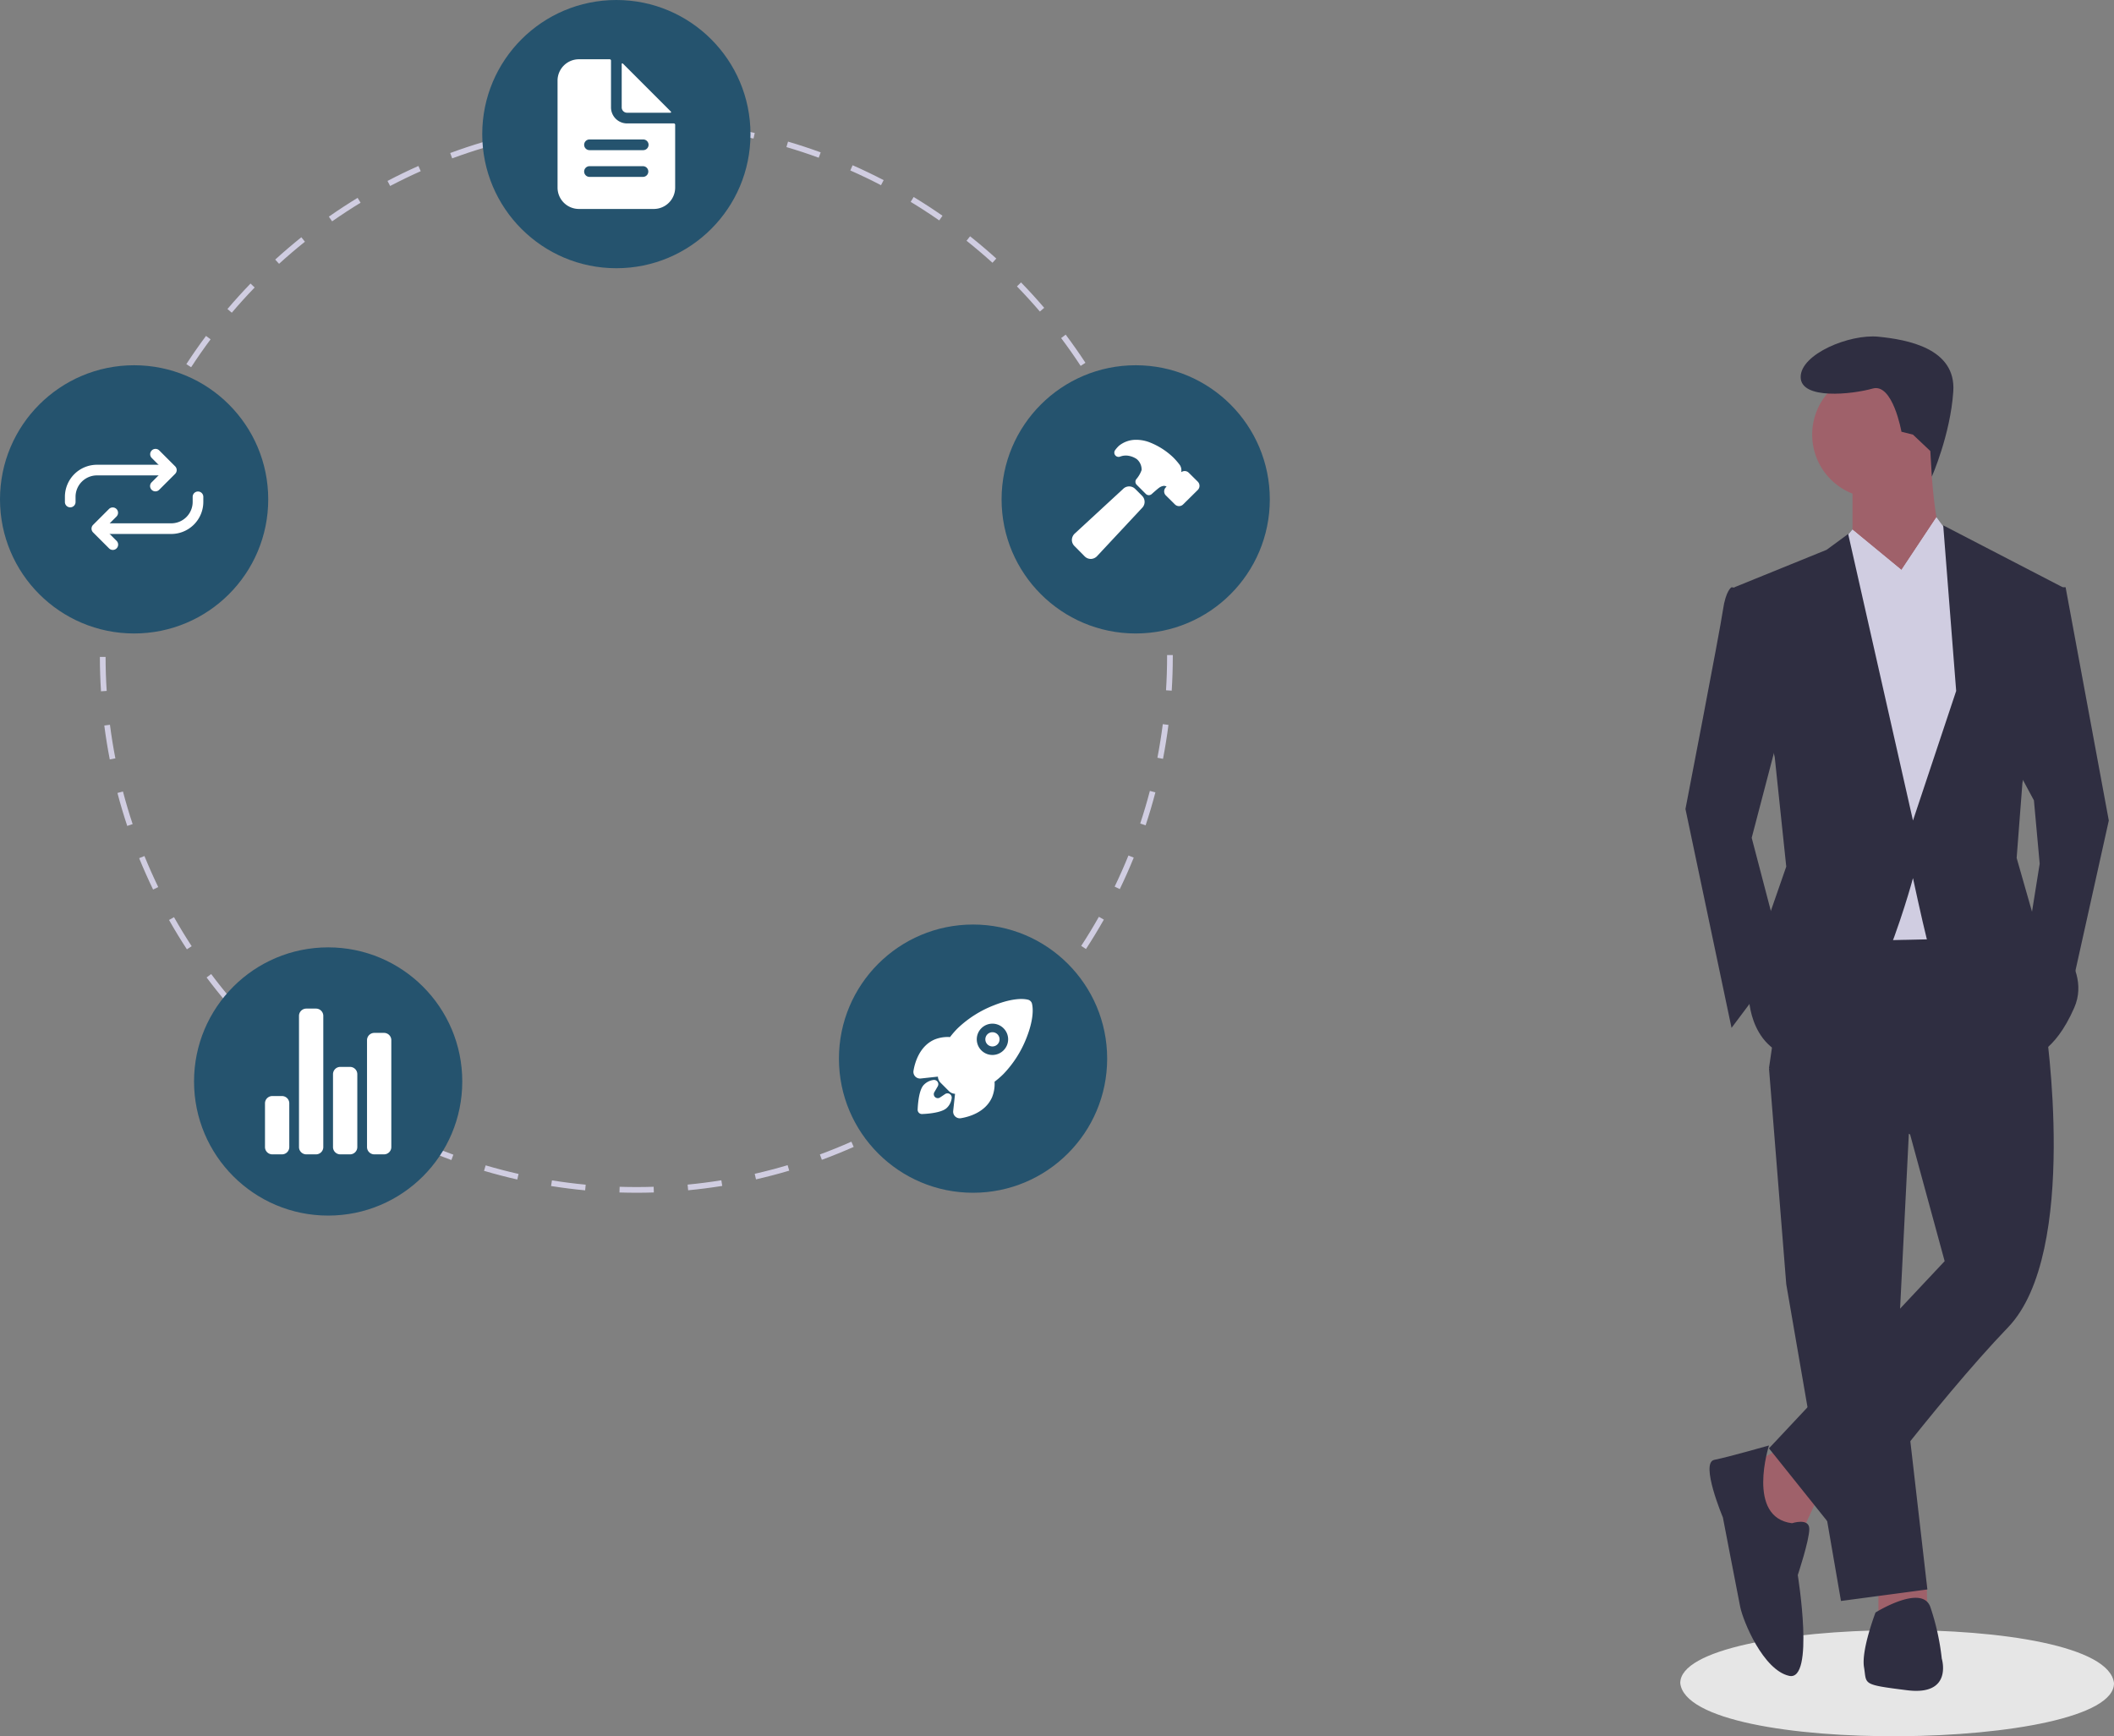 <svg height="608.466" viewBox="0 0 740.84 608.466" width="740.84" xmlns="http://www.w3.org/2000/svg"><rect x="0" y="0" width="740.84" height="608.466" fill="#808080" stroke="none"/><path d="m970.42 735.63c.226 23.706-149.154 25.878-152.0.002-.226-23.704 149.154-25.876 152-.002z" fill="#e6e6e6" transform="translate(-229.58 -145.767)"/><path d="m623.966 507.569-11.102 6.055 7.065 23.213 11.101 1.009 6.056-13.12z" fill="#9f616a"/><path d="m658.28 553.994v11.101l17.157-1.009-.239-9.143z" fill="#9f616a"/><path d="m619.929 374.348 6.055 75.694 19.176 111.016 30.277-4.037-10.092-87.804 4.037-80.739z" fill="#2f2e41"/><path d="m930.248 463.598-72.666 1.009-8.074 55.508 49.453 23.213 12.111 44.407-61.564 65.601 24.222 30.277s34.314-46.425 59.545-72.666 13.12-105.971 13.12-105.971z" fill="#2f2e41" transform="translate(-229.58 -145.767)"/><circle cx="657.271" cy="152.315" fill="#9f616a" r="22.203"/><path d="m878.777 313.221v22.203l15.139 24.222s23.213-17.157 18.166-21.194-6.055-35.324-6.055-35.324z" fill="#9f616a" transform="translate(-229.58 -145.767)"/><path d="m649.197 185.62-15.139 18.166 6.056 126.155 47.434-1.009 8.074-110.007-10.092-28.259-6.923-9.419-12.253 18.502z" fill="#d0cde1"/><path d="m854.555 396.988-11.102 42.388 11.102 42.388-18.166 24.222-16.148-76.703s12.111-62.573 13.12-69.638 3.028-8.074 3.028-8.074l8.074 1.009z" fill="#2f2e41" transform="translate(-229.58 -145.767)"/><path d="m705.714 267.368 7.065 13.121 2.019 22.203-4.037 25.231 14.129 23.213 14.129-63.583-15.138-81.749h-6.056z" fill="#2f2e41"/><path d="m849.509 652.327s-14.129 4.037-19.176 5.046 3.028 20.185 3.028 20.185 5.046 26.24 6.055 31.287 8.074 22.203 17.157 24.222 3.028-35.324 3.028-35.324 4.037-12.111 4.037-16.148-6.055-2.018-6.055-2.018c-16.148-2.018-8.074-27.25-8.074-27.25z" fill="#2f2e41" transform="translate(-229.58 -145.767)"/><path d="m882.814 730.039c1.009 6.055-1.009 6.055 15.139 8.074s12.111-11.102 12.111-11.102a84.8 84.8 0 0 0 -4.037-18.166c-3.028-8.074-19.176 2.018-19.176 2.018s-5.046 13.12-4.037 19.176z" fill="#2f2e41" transform="translate(-229.58 -145.767)"/><path d="m906.053 303.833.526 8.976s6.512-14.727 7.522-29.865-16.148-18.166-26.24-19.176-27.25 6.055-27.25 14.129 18.166 6.055 25.231 4.037 10.092 15.139 10.092 15.139l4.037 1.009z" fill="#2f2e41" transform="translate(-229.58 -145.767)"/><path d="m643.24 192.767 5.957-7.147 17.157 14.129-17.157 12.111z" fill="#d0cde1"/><path d="m685.53 190.666-7.065-9.083-12.111 18.166 15.139 11.102z" fill="#d0cde1"/><path d="m851.527 411.117 4.037 38.351-8.074 23.213-5.046 22.203s0 21.194 20.185 22.203 37.342-63.582 37.342-63.582 3.028 14.129 5.046 22.203 36.333 40.37 36.333 40.37 8.074-1.009 15.139-17.157-14.129-31.287-14.129-31.287l-6.056-21.194 2.018-26.24 14.13-68.629-41.884-21.699 4.542 58.032-15.139 45.416-22.708-100.42-7.569 5.551-32.296 13.12z" fill="#2f2e41" transform="translate(-229.58 -145.767)"/><path d="m452.664 563.767c-1.996-.016-4.014-.029-5.997-.091l.062-1.999c1.962.061 3.968.088 5.936.09 1.976 0 3.99-.032 5.987-.097l.064 1.998c-2.02.065-4.055.099-6.052.099zm-18.019-.845c-3.981-.377-8.002-.888-11.951-1.518l.315-1.975c3.906.623 7.884 1.129 11.824 1.502zm36.092-.021-.19-1.99c3.938-.377 7.916-.888 11.822-1.517l.318 1.975c-3.949.636-7.969 1.151-11.95 1.532zm-59.873-3.778c-3.898-.884-7.821-1.907-11.658-3.041l.567-1.918c3.796 1.122 7.676 2.134 11.533 3.008zm83.648-.05-.444-1.949c3.866-.882 7.745-1.898 11.53-3.022l.569 1.918c-3.826 1.136-7.747 2.163-11.655 3.054zm-106.745-6.776c-3.762-1.382-7.525-2.903-11.187-4.523l.81-1.828c3.622 1.602 7.345 3.107 11.066 4.475zm129.833-.078-.691-1.877c3.699-1.362 7.409-2.867 11.028-4.473l.812 1.828c-3.659 1.623-7.409 3.145-11.148 4.522zm-151.887-9.68c-3.54-1.848-7.075-3.84-10.506-5.92l1.037-1.711c3.395 2.06 6.892 4.029 10.395 5.857zm173.873-.073-.926-1.772c3.494-1.827 6.983-3.797 10.369-5.854l1.039 1.709c-3.423 2.08-6.949 4.07-10.482 5.918zm-194.481-12.427c-3.279-2.288-6.528-4.715-9.659-7.211l1.247-1.564c3.098 2.471 6.313 4.871 9.557 7.135zm215.05-.071-1.146-1.639c3.243-2.267 6.454-4.667 9.544-7.135l1.248 1.562c-3.123 2.494-6.368 4.92-9.646 7.211zm-233.887-14.953c-2.964-2.69-5.878-5.51-8.66-8.378l1.436-1.393c2.752 2.838 5.636 5.627 8.569 8.29zm252.702-.069-1.346-1.48c2.926-2.657 5.807-5.448 8.563-8.293l1.436 1.391c-2.785 2.876-5.697 5.696-8.653 8.383zm-269.469-17.219c-2.595-3.043-5.125-6.208-7.521-9.407l1.601-1.199c2.371 3.166 4.874 6.298 7.442 9.308zm286.228-.083-1.521-1.297c2.567-3.013 5.071-6.148 7.441-9.318l1.602 1.197c-2.396 3.204-4.926 6.373-7.521 9.418zm-300.654-19.191c-2.188-3.351-4.293-6.811-6.258-10.284l1.741-.984c1.943 3.437 4.027 6.86 6.192 10.175zm315.083-.108-1.676-1.092c2.166-3.321 4.249-6.751 6.193-10.195l1.742.982c-1.965 3.482-4.071 6.949-6.26 10.305zm-326.926-20.838c-1.74-3.6-3.384-7.299-4.886-10.996l1.853-.752c1.486 3.656 3.113 7.316 4.834 10.877zm338.772-.156-1.801-.869c1.721-3.566 3.348-7.236 4.836-10.91l1.854.75c-1.504 3.714-3.148 7.425-4.889 11.029zm-347.834-22.142c-1.265-3.799-2.421-7.685-3.436-11.55l1.935-.508c1.003 3.823 2.147 7.668 3.398 11.425zm356.889-.212-1.898-.629c1.244-3.753 2.384-7.599 3.385-11.43l1.936.506c-1.013 3.873-2.164 7.76-3.422 11.553zm-363.008-23.082c-.764-3.924-1.411-7.925-1.922-11.893l1.983-.256c.506 3.926 1.145 7.884 1.901 11.766zm369.099-.22-1.963-.379c.75-3.881 1.386-7.841 1.887-11.77l1.984.254c-.507 3.971-1.149 7.973-1.908 11.895zm-372.177-23.663c-.256-3.986-.389-8.038-.393-12.043l2-.002c.004 3.963.135 7.972.389 11.916zm375.228-.224-1.996-.127c.249-3.94.375-7.949.375-11.913l-.001-.438h2l.001.432c0 4.013-.128 8.063-.379 12.047zm-373.259-23.735-1.996-.123c.248-3.994.627-8.029 1.128-11.994l1.984.25c-.496 3.924-.871 7.916-1.116 11.867zm371.236-.656c-.26-3.953-.649-7.944-1.158-11.862l1.982-.258c.515 3.96.909 7.993 1.172 11.989zm-368.247-22.98-1.964-.378c.754-3.925 1.648-7.879 2.655-11.751l1.936.503c-.996 3.831-1.88 7.742-2.626 11.626zm365.171-.645c-.762-3.886-1.66-7.794-2.668-11.617l1.934-.51c1.02 3.864 1.927 7.814 2.697 11.742zm-359.173-22.414-1.899-.627c1.255-3.8 2.653-7.612 4.154-11.331l1.855.749c-1.485 3.678-2.868 7.449-4.109 11.209zm353.095-.624c-1.256-3.754-2.649-7.514-4.143-11.177l1.852-.755c1.51 3.702 2.919 7.503 4.188 11.297zm-344.161-21.503-1.803-.867c1.735-3.606 3.611-7.205 5.575-10.695l1.743.981c-1.944 3.453-3.799 7.013-5.516 10.581zm335.172-.545c-1.723-3.551-3.585-7.098-5.538-10.542l1.74-.986c1.974 3.48 3.856 7.066 5.597 10.656zm-323.475-20.239-1.677-1.091c2.181-3.353 4.501-6.68 6.895-9.89l1.604 1.195c-2.368 3.176-4.664 6.468-6.821 9.785zm311.732-.471c-2.164-3.305-4.466-6.587-6.843-9.754l1.6-1.2c2.402 3.201 4.729 6.518 6.917 9.858zm-297.48-18.641-1.523-1.295c2.59-3.047 5.313-6.051 8.094-8.928l1.438 1.39c-2.751 2.846-5.445 5.818-8.009 8.833zm283.185-.412c-2.571-3.006-5.274-5.97-8.032-8.808l1.434-1.394c2.788 2.868 5.52 5.863 8.118 8.901zm-266.623-16.725-1.347-1.479c2.959-2.696 6.042-5.328 9.16-7.823l1.25 1.562c-3.085 2.469-6.135 5.073-9.063 7.74zm250.011-.363c-2.933-2.655-5.99-5.251-9.09-7.717l1.246-1.565c3.132 2.493 6.223 5.117 9.186 7.8zm-231.413-14.523-1.147-1.638c3.272-2.293 6.663-4.511 10.078-6.591l1.041 1.708c-3.378 2.058-6.733 4.252-9.971 6.521zm212.758-.318c-3.256-2.266-6.621-4.453-10.003-6.499l1.035-1.711c3.418 2.068 6.82 4.278 10.11 6.568zm-192.424-12.069-.929-1.771c3.536-1.854 7.18-3.619 10.831-5.245l.813 1.827c-3.612 1.608-7.217 3.354-10.716 5.189zm172.02-.274c-3.512-1.828-7.131-3.566-10.758-5.166l.808-1.83c3.665 1.617 7.324 3.374 10.874 5.221zm-150.281-9.401-.694-1.876c3.75-1.387 7.595-2.67 11.429-3.813l.571 1.917c-3.793 1.13-7.597 2.4-11.306 3.772zm128.452-.227c-3.717-1.36-7.526-2.616-11.32-3.732l.564-1.919c3.835 1.128 7.685 2.398 11.443 3.773zm-105.62-6.58-.446-1.949c3.891-.892 7.869-1.668 11.824-2.311l.32 1.975c-3.913.635-7.848 1.403-11.698 2.285zm82.763-.145c-3.856-.869-7.795-1.624-11.706-2.244l.313-1.976c3.953.627 7.934 1.39 11.832 2.269zm-59.245-3.67-.193-1.99c3.971-.385 8.015-.648 12.021-.782l.066 1.999c-3.963.132-7.965.392-11.894.773zm35.713-.062c-3.935-.368-7.938-.614-11.896-.731l.06-1.999c4.0.119 8.046.368 12.022.739z" fill="#d0cde1" transform="translate(-229.58 -145.767)"/><circle cx="216" cy="47" fill="#25536e" r="47"/><circle cx="398" cy="175" fill="#25536e" r="47"/><circle cx="341" cy="371" fill="#25536e" r="47"/><circle cx="115" cy="379" fill="#25536e" r="47"/><circle cx="47" cy="175" fill="#25536e" r="47"/><g transform="translate(-229.58 -145.767)"><path d="m465.721 189.02h-16.394a5.621 5.621 0 0 1 -5.621-5.621v-16.394a.468.468 0 0 0 -.468-.468h-10.773a7.494 7.494 0 0 0 -7.494 7.494v37.472a7.494 7.494 0 0 0 7.494 7.494h26.23a7.494 7.494 0 0 0 7.494-7.494v-22.015a.468.468 0 0 0 -.468-.468zm-10.773 18.736h-18.736a1.874 1.874 0 1 1 0-3.747h18.736a1.874 1.874 0 0 1 0 3.747zm0-9.368h-18.736a1.874 1.874 0 1 1 0-3.747h18.736a1.874 1.874 0 1 1 0 3.747z" fill="#fff"/><path d="m464.693 184.874-16.84-16.84a.234.234 0 0 0 -.399.165v15.201a1.874 1.874 0 0 0 1.874 1.874h15.201a.234.234 0 0 0 .165-.399z" fill="#fff"/><path d="m577.378 507.508a2.491 2.491 0 1 0 1.762.729 2.491 2.491 0 0 0 -1.762-.729z" fill="#fff"/><path d="m591.245 497.548v-.008a1.904 1.904 0 0 0 -1.412-1.428c-2.781-.678-7.156.045-12.004 1.986a38.607 38.607 0 0 0 -12.559 7.953 29.929 29.929 0 0 0 -2.758 3.157 12.232 12.232 0 0 0 -5.466.878c-5.388 2.371-6.927 8.44-7.337 10.932a2.333 2.333 0 0 0 2.537 2.706h.012l6.003-.655c.007.077.016.147.022.211a3.207 3.207 0 0 0 .924 1.934l2.929 2.931a3.198 3.198 0 0 0 1.933.925l.201.021-.653 5.995v.012a2.333 2.333 0 0 0 2.081 2.561q.108.011.216.012a2.357 2.357 0 0 0 .387-.032c2.506-.403 8.572-1.923 10.937-7.341a12.342 12.342 0 0 0 .882-5.444 29.378 29.378 0 0 0 3.168-2.758 38.329 38.329 0 0 0 7.961-12.461c1.931-4.793 2.658-9.201 1.996-12.088zm-9.991 16.32a5.485 5.485 0 1 1 -.004-7.756l.004.004a5.441 5.441 0 0 1 .058 7.694z" fill="#fff"/><path d="m561.8 528.94a1.493 1.493 0 0 0 -1.027.249c-.596.408-1.195.811-1.8 1.204a1.392 1.392 0 0 1 -1.96-1.866l1.134-1.96a1.493 1.493 0 0 0 -1.415-2.325 5.716 5.716 0 0 0 -3.325 1.629c-.342.343-1.38 1.382-1.939 5.344a33.401 33.401 0 0 0 -.3 3.432 1.493 1.493 0 0 0 1.454 1.531q.019.001.039 0h.037a33.585 33.585 0 0 0 3.434-.299c3.963-.56 5.003-1.6 5.345-1.941a5.645 5.645 0 0 0 1.623-3.335 1.493 1.493 0 0 0 -1.3-1.663z" fill="#fff"/><path d="m328.405 550.307h-3.405a2.554 2.554 0 0 1 -2.554-2.554v-15.324a2.554 2.554 0 0 1 2.554-2.554h3.405a2.554 2.554 0 0 1 2.554 2.554v15.324a2.554 2.554 0 0 1 -2.554 2.554z" fill="#fff"/><path d="m352.242 550.307h-3.405a2.554 2.554 0 0 1 -2.554-2.554v-25.54a2.554 2.554 0 0 1 2.554-2.554h3.405a2.554 2.554 0 0 1 2.554 2.554v25.54a2.554 2.554 0 0 1 -2.554 2.554z" fill="#fff"/><path d="m364.16 550.307h-3.405a2.554 2.554 0 0 1 -2.554-2.554v-37.458a2.554 2.554 0 0 1 2.554-2.554h3.405a2.554 2.554 0 0 1 2.554 2.554v37.458a2.554 2.554 0 0 1 -2.554 2.554z" fill="#fff"/><path d="m340.323 550.307h-3.405a2.554 2.554 0 0 1 -2.554-2.554v-45.972a2.554 2.554 0 0 1 2.554-2.554h3.405a2.554 2.554 0 0 1 2.554 2.554v45.972a2.554 2.554 0 0 1 -2.554 2.554z" fill="#fff"/><path d="m629.831 319.536-2.433-2.434a2.982 2.982 0 0 0 -4.206-.011l-16.915 15.61a3.159 3.159 0 0 0 -1.058 2.149 2.992 2.992 0 0 0 .858 2.231l3.634 3.674.007.007a3.009 3.009 0 0 0 2.114.878h.11a3.129 3.129 0 0 0 2.159-1.041l15.719-16.837a2.982 2.982 0 0 0 .018-4.217z" fill="#fff"/><path d="m649.384 314.617-.029-.029-3.193-3.161a2 2 0 0 0 -1.424-.583 2.04 2.04 0 0 0 -1.192.386c0-.04.006-.079.008-.114a3.406 3.406 0 0 0 -.485-2.35 24.039 24.039 0 0 0 -2.311-2.678l-.007-.007a25.222 25.222 0 0 0 -8.081-5.212 13.003 13.003 0 0 0 -4.946-.974 9.426 9.426 0 0 0 -6.033 2.113 11.174 11.174 0 0 0 -1.321 1.511 1.491 1.491 0 0 0 1.738 2.268 6.936 6.936 0 0 1 .799-.245 5.913 5.913 0 0 1 1.719-.107 7.228 7.228 0 0 1 3.326 1.22 4.79 4.79 0 0 1 1.701 3.829 9.939 9.939 0 0 1 -1.864 3.213 1.491 1.491 0 0 0 .135 1.957l3.206 3.206a1.491 1.491 0 0 0 2.05.058c.907-.81 2.288-2.03 2.77-2.329a3.47 3.47 0 0 1 1.37-.54 1.787 1.787 0 0 1 1.052.222.116.116 0 0 1 -.029.089l-.17.161-.028.026a2.005 2.005 0 0 0 -.005 2.836l.01.01 3.192 3.16a1.999 1.999 0 0 0 1.424.582 2.022 2.022 0 0 0 1.418-.578l5.171-5.108c.018-.018.035-.036.052-.055a2.038 2.038 0 0 0 -.026-2.775z" fill="#fff"/><path d="m284.042 317.969a1.866 1.866 0 0 1 -1.319-3.185l4.278-4.278-4.278-4.278a1.866 1.866 0 0 1 2.638-2.638l5.597 5.597a1.865 1.865 0 0 1 0 2.638l-5.597 5.597a1.86 1.86 0 0 1 -1.319.546z" fill="#fff"/><path d="m254.193 323.565a1.866 1.866 0 0 1 -1.866-1.866v-1.866a11.249 11.249 0 0 1 11.188-11.194h24.258a1.866 1.866 0 1 1 0 3.731h-24.253a7.507 7.507 0 0 0 -7.462 7.468v1.86a1.866 1.866 0 0 1 -1.866 1.866z" fill="#fff"/><path d="m269.118 338.49a1.86 1.86 0 0 1 -1.319-.546l-5.597-5.597a1.865 1.865 0 0 1 0-2.638l5.597-5.597a1.866 1.866 0 0 1 2.638 2.638l-4.278 4.278 4.278 4.278a1.866 1.866 0 0 1 -1.319 3.185z" fill="#fff"/><path d="m265.386 332.893a1.866 1.866 0 0 1 0-3.731h24.253a7.507 7.507 0 0 0 7.462-7.468v-1.86a1.866 1.866 0 0 1 3.731 0v1.866a11.249 11.249 0 0 1 -11.188 11.194z" fill="#fff"/></g></svg>